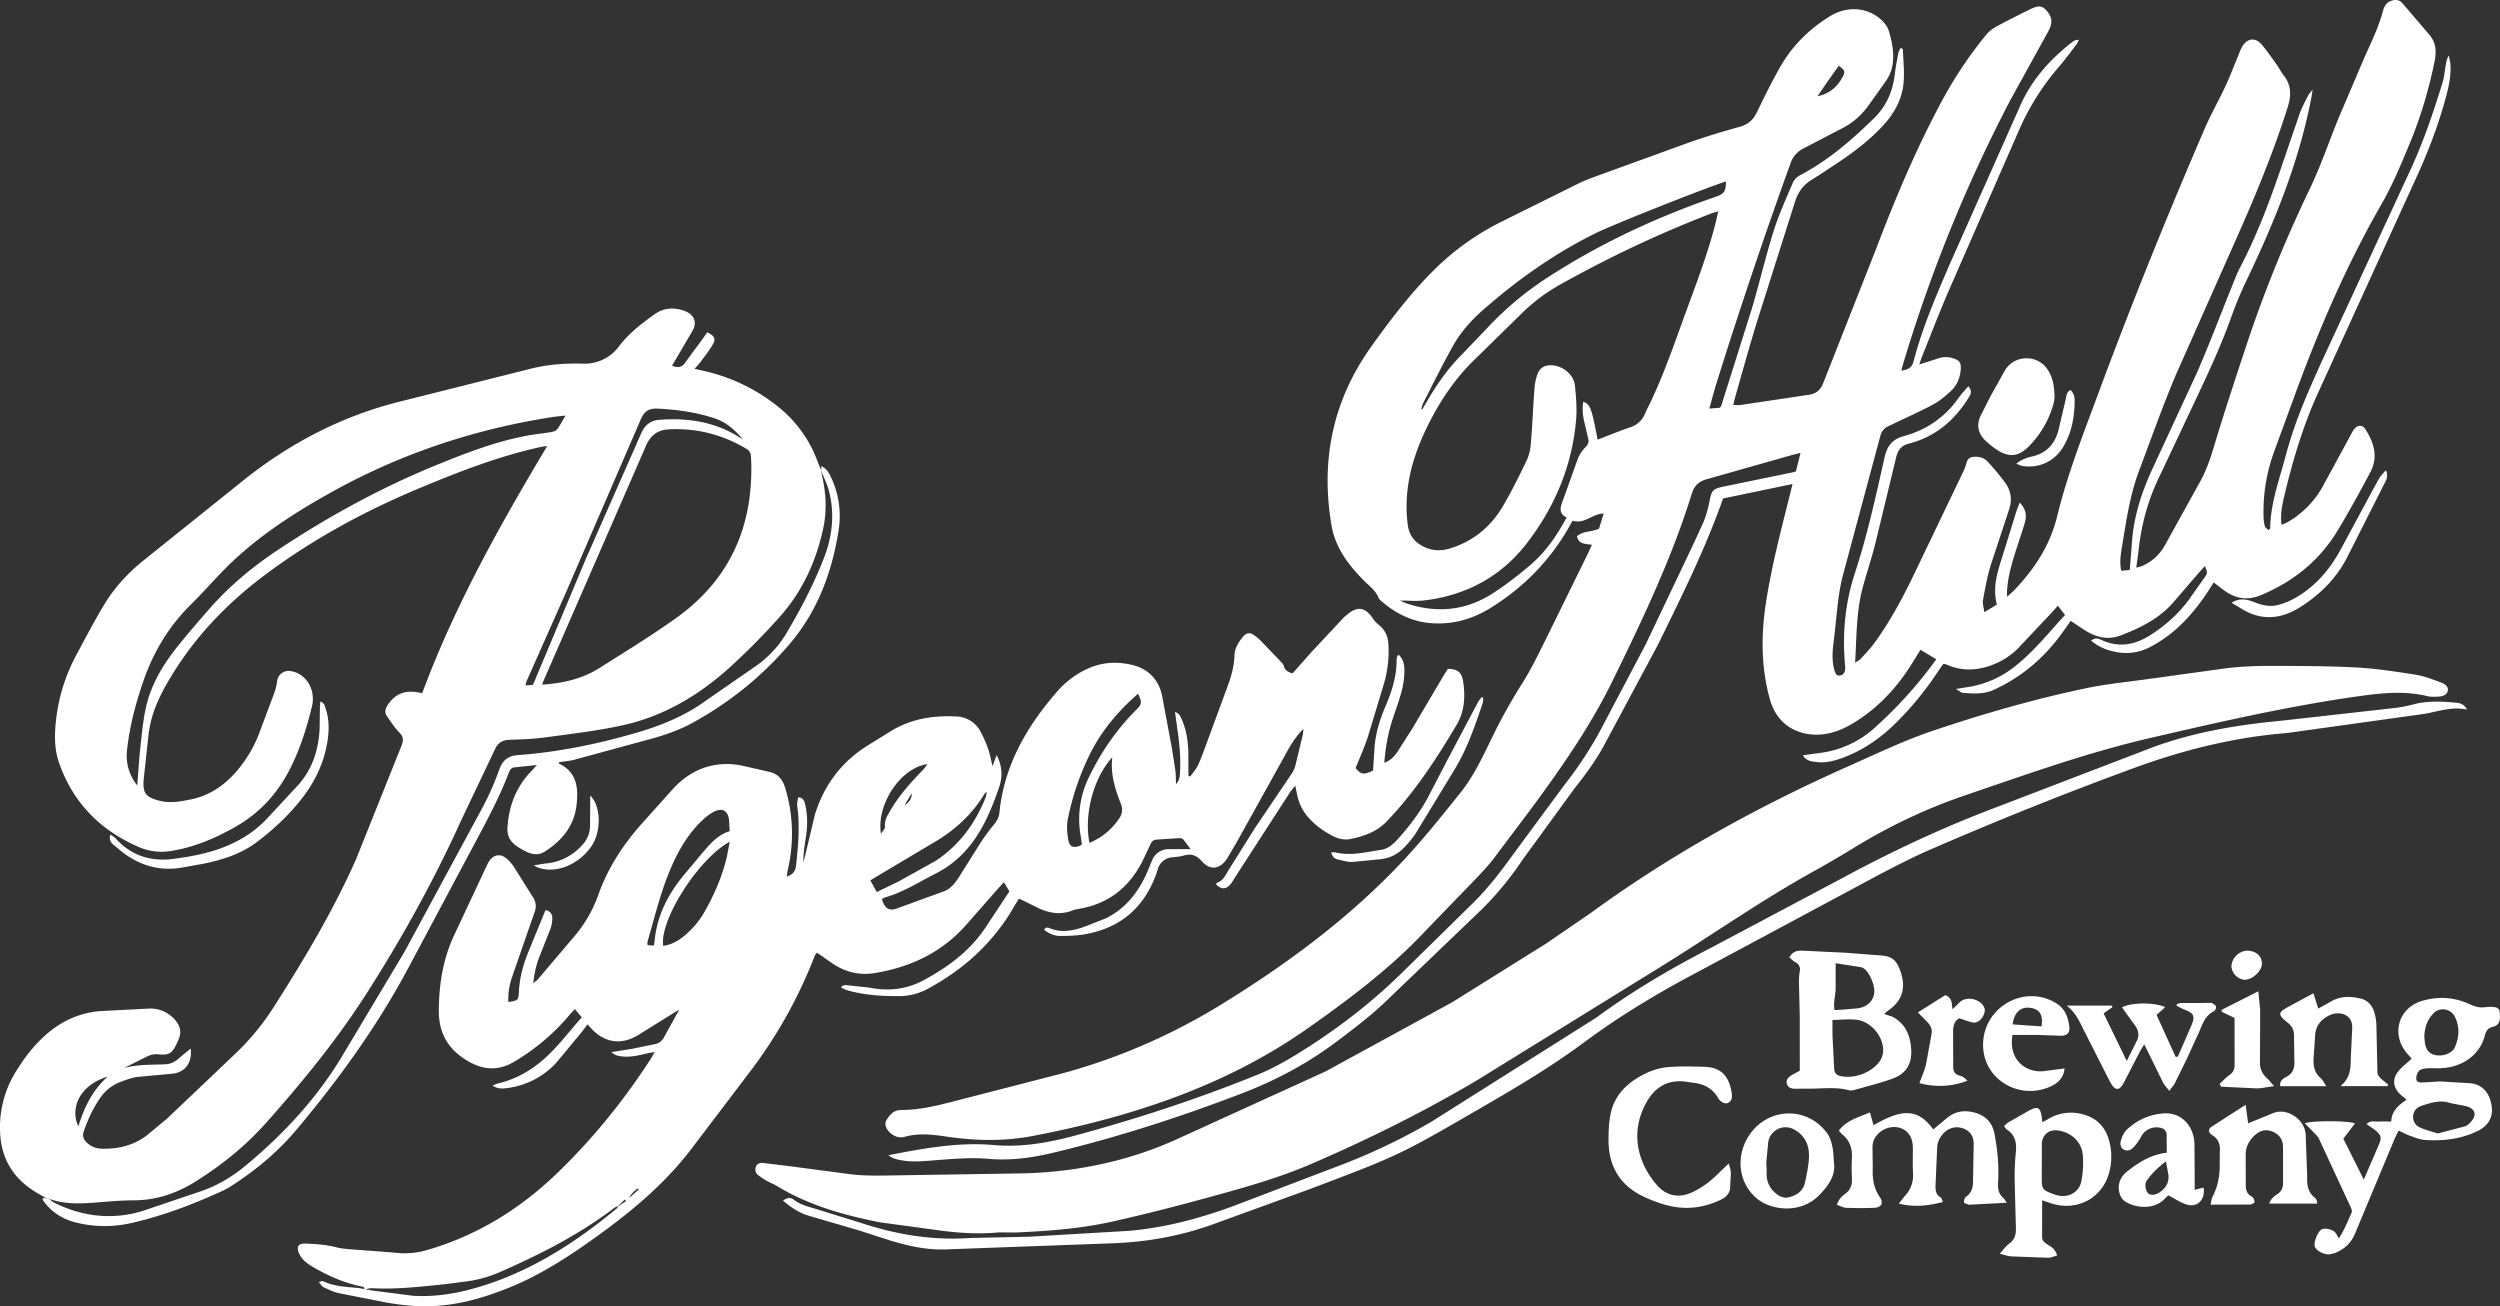 <svg xmlns="http://www.w3.org/2000/svg" viewBox="0 0 120 62.696" fill="#fff"><rect x="0" y="0" width="120" height="62.696" fill="#333333" stroke="none"/><path d="M100.376 30.751c.19-.156.341-.105.484-.037.829.388 1.605.25 2.35-.225.714-.455 1.341-1.007 1.846-1.689l.77-1.092c.144-.209.138-.212.009-.537l-.267.293-1.231 1.43c-.691.8-1.605 1.251-2.568 1.615-.535.202-1.063.105-1.552-.172-.272-.155-.526-.34-.825-.536l-.238.339c-.882 1.295-2.002 2.306-3.439 2.966-.496.228-.995.188-1.503.149-.087-.007-.169-.092-.33-.186l.751-.118c.703-.143 1.351-.42 1.928-.847.978-.724 1.722-1.678 2.561-2.585l-.344-.444-.301.335-1.617 1.715c-.392.391-.865.676-1.399.85-.659.214-1.312.224-1.959-.047l-.146-.057c-.011-.004-.026.002-.091.01l-.284.415a15.13 15.13 0 0 1-1.996 2.423c-.747.735-1.594 1.317-2.586 1.674-.386.139-.78.235-1.193.186-.238-.029-.495-.039-.668-.325l.91-.125a4.81 4.81 0 0 0 2.553-1.21 20.66 20.66 0 0 0 2.942-3.273l-.76-.456-.366.591c-.737 1.203-1.669 2.216-2.889 2.946-.56.335-1.152.556-1.821.535-1.072-.034-1.859-.653-2.147-1.679-.43-1.531-.434-3.076-.196-4.635.273-1.789.736-3.536 1.173-5.288l.104-.427-3.333.694c-.862 2.45-2.007 4.733-3.128 7.022l-2.633 4.916c-.39.692-.863 1.347-1.362 1.967l-2.498 3.431c-.616.918-1.31 1.765-2.111 2.529l-4.568 4.381c-.708.659-1.484 1.249-2.258 1.831-1.391 1.044-2.913 1.856-4.538 2.479-2.962 1.135-5.974 2.111-9.06 2.849-1.01.241-2.032.386-3.078.294s-2.095.039-3.14.107c-.462.03-.917.023-1.363-.11a.99.99 0 0 1-.324-.174c1.684-.325 3.351-.64 5.068-.486 1.349.121 2.667-.124 3.962-.476 2.959-.804 5.87-1.758 8.711-2.913.592-.24 1.162-.548 1.709-.879 1.947-1.179 3.744-2.552 5.36-4.161l3.31-3.25c.733-.734 1.355-1.562 1.96-2.405l2.358-3.192c.73-.933 1.37-1.914 1.91-2.968l1.997-3.787 2.278-4.788.507-1.106c.125-.328.221-.671.287-1.016.091-.468.151-.557.638-.659l3.348-.691c.038-.008.074-.022.154-.046l.222-.889-.438.112-4.042 1.147c-.397.107-.618.306-.741.702-.964 3.113-2.366 6.045-3.792 8.962-1.068 2.185-2.454 4.176-3.895 6.129l-1.843 2.45c-.289.371-.617.713-.943 1.053l-2.269 2.345c-1.691 1.814-3.657 3.29-5.676 4.712-3.13 2.206-6.615 3.589-10.296 4.531a48.3 48.3 0 0 1-2.953.652c-1.365.26-2.738.226-4.109.024-.676-.1-1.348-.181-2.026.017-.341.099-.769-.164-.878-.5-.026-.08-.036-.194.002-.262.156-.286.371-.532.723-.532.983.002 1.917-.256 2.856-.499l4.983-1.283c2.666-.738 5.181-1.835 7.539-3.286 3.216-1.98 6.232-4.218 8.812-6.993.935-1.006 1.793-2.087 2.654-3.159.618-.77 1.044-1.663 1.471-2.548a26.43 26.43 0 0 1 1.503-2.712c.413-.65.75-1.35 1.095-2.041l2.026-4.126c.074-.151.143-.304.225-.479-.299-.058-.631-.008-.72-.414.288-.26.692-.191 1.059-.364l.225-.728c-.544.006-.918.528-1.499.347l-.192.35c-.921 1.601-2.186 2.874-3.748 3.842-.862.534-1.817.805-2.849.725-.926-.072-1.708-.467-2.397-1.069-.049-.043-.103-.092-.125-.15-.134-.345-.427-.55-.675-.799-.75-.753-1.393-1.586-1.578-2.664-.46-2.686-.098-5.249 1.28-7.626.36-.621.79-1.205 1.218-1.783.774-1.042 1.588-2.052 2.521-2.961a12.49 12.49 0 0 1 3.168-2.233l3.696-1.833c.375-.182.774-.317 1.167-.461l4.171-1.513c.778-.272 1.569-.51 2.363-.73.4-.111.655-.328.833-.701.344-.72.702-1.435 1.092-2.131.581-1.038 1.4-1.854 2.415-2.479.778-.48 1.708-.447 2.385.106.208.17.371.373.449.631.136.454.226.916.194 1.393a1.92 1.92 0 0 1-.348.988L89.72 5.02c-.332.466-.738.848-1.251 1.114l-1.881.981a1.23 1.23 0 0 0-.648.736 259.09 259.09 0 0 0-3.557 10.569c-.117.374-.213.754-.336 1.191l.498-.037c.038-.044.063-.061.07-.084l1.453-4.605c.376-1.253.67-2.532 1.061-3.78.249-.797.6-1.563.927-2.334a.79.79 0 0 1 .34-.356c1.35-.71 2.487-1.689 3.567-2.75.602-.592.896-1.304.99-2.124.039-.337.106-.672.17-1.006.015-.08.069-.153.115-.25.052.049.1.072.101.097.019.51.074 1.022.038 1.528-.063.903-.511 1.638-1.135 2.272-.619.628-1.316 1.161-2.051 1.645-.405.266-.804.543-1.218.794s-.67.607-.814 1.065l-1.814 5.727c-.375 1.213-.709 2.438-1.059 3.659-.032.112-.055.227-.089.368.136 0 .251.014.361-.002l3.264-.488c.372-.052.567-.242.702-.584l2.533-6.431c.924-2.435 1.939-4.838 3.18-7.136.594-1.099 1.287-2.13 2.073-3.099a1.66 1.66 0 0 1 .474-.401c.528-.29 1.067-.559 1.607-.827.444-.22.613-.211.82.012.307.33.328.622.099 1.034L96.488 4.82c-2.108 4.039-3.816 8.243-5.127 12.607-.032.108-.059.217-.098.365.314-.05.505-.127.589-.449.418-1.601 1.072-3.12 1.723-4.634l3.416-7.68c.544-1.21 1.405-2.17 2.441-2.982a1.1 1.1 0 0 1 .198-.125c.03-.015.075-.003.156-.003-.049.089-.079.168-.128.231-.28.363-.55.734-.85 1.08a11.93 11.93 0 0 0-1.88 2.983l-3.387 7.736c-.451 1.045-.858 2.11-1.284 3.166-.042.104-.074.213-.131.378l.899-.286a1.13 1.13 0 0 1 .733-.007c.297.095.376.203.357.52-.024.409-.179.774-.474 1.051-.256.24-.535.47-.841.638-.562.308-1.151.566-1.728.844l-.426.202c-.207.092-.331.252-.389.466l-1.823 6.787c-.235.96-.277 1.968-.402 2.954-.059.468-.118.935-.006 1.406.065.275.124.374.276.358.19-.02.291-.181.266-.441-.148-1.532-.008-3.035.474-4.499.599-1.819 1-3.688 1.422-5.552.122-.537.378-.851.912-.998 1.083-.298 1.973-.892 2.626-1.823.139-.199.311-.376.477-.574.16.193.15.331.048.499-.683 1.12-1.61 1.925-2.901 2.256-.369.095-.532.32-.614.674l-1.006 4.16c-.173.685-.399 1.356-.586 2.037-.322 1.172-.301 2.379-.374 3.645.125-.084.206-.119.261-.178.22-.242.45-.478.643-.74.85-1.156 1.5-2.426 2.112-3.718l2.174-4.533a2.55 2.55 0 0 0 .162-.44c.048-.182.164-.257.338-.272.263-.022.505.043.681.239a12.92 12.92 0 0 1 .828.996c.287.393.349.833.187 1.306l-.886 2.685c-.161.537-.262 1.093-.362 1.646-.03.166.035.348.063.584l.604-.366c-.226-.839.04-1.598.281-2.361l.638-2.063c.046-.147.108-.29.175-.469.3.298.347.617.247.963-.098.339-.215.673-.323 1.01-.237.735-.483 1.469-.53 2.249-.004.072-.001.144-.001.3.166-.154.284-.252.388-.363.951-1.006 1.685-2.136 2.017-3.499.487-2.003 1.242-3.917 1.955-5.844 1.59-4.298 3.307-8.547 5.122-12.755.3-.696.678-1.359 1-2.047.205-.438.375-.892.561-1.338.081-.193.146-.396.252-.574.238-.403.632-.443.934-.085.253.3.476.625.705.944.122.17.213.363.343.527.385.484.367.99.188 1.555-.723 2.276-1.644 4.471-2.619 6.647l-2.741 6.175c-.641 1.519-1.192 3.076-1.772 4.62-.426 1.135-.601 2.329-.796 3.518-.067.412-.154.822-.054 1.268l.408-.039.095-1.189c.07-1.262.436-2.446.956-3.585l2.163-4.669c.588-1.342 1.103-2.716 1.653-4.075.137-.34.263-.687.433-1.01.89-1.701 1.536-3.498 2.147-5.311l.714-2.08c.107-.294.26-.571.4-.852.039-.078.105-.142.215-.289l-.051.342c-.586 3.102-1.769 5.992-3.122 8.824a17.72 17.72 0 0 0-.712 1.702c-.659 1.856-1.546 3.61-2.373 5.391l-1.074 2.273c-.545 1.105-.871 2.27-1.01 3.491-.034.296-.078.591-.122.923.116-.03.191-.039.259-.068a2.26 2.26 0 0 0 1.099-.974l1.75-3.162c.338-.625.529-1.305.736-1.983.474-1.552.982-3.093 1.494-4.633.84-2.525 1.849-4.98 3.001-7.381.531-1.107.922-2.281 1.39-3.418l1.232-2.888c.329-.729.676-1.448.884-2.223.062-.23.175-.41.413-.482.201-.06.379-.045.53.136l1.301 1.525c.309.374.321.816.227 1.27-.273 1.324-.65 2.62-1.167 3.867-.415 1.003-.831 2.017-1.37 2.955-1.725 2.998-3.072 6.16-4.249 9.402l-.919 2.508a8.37 8.37 0 0 0-.499 3.162c.005.142.025.289.068.423.021.066.113.109.175.164.044-.052.075-.071.075-.09.012-1.212.441-2.336.744-3.485.46-1.741 1.204-3.377 1.954-5.007L115.68 8.2c.642-1.381 1.127-2.819 1.573-4.272.068-.223.086-.462.124-.695.031-.19.059-.381.163-.574.027.136.066.27.077.407.042.517-.059 1.017-.19 1.513-.391 1.472-.939 2.879-1.588 4.26l-4.632 10.149c-.7 1.568-1.184 3.218-1.578 4.89-.099.419-.173.844-.117 1.314.111-.049.207-.081.293-.13a4.49 4.49 0 0 0 1.763-1.853l1.294-2.382c.044-.08.085-.165.142-.235.16-.196.391-.21.527 0 .419.647.636 1.341.245 2.074-.512.959-1.03 1.916-1.597 2.843-.868 1.419-2.108 2.41-3.644 3.054-.637.267-1.193.185-1.734-.194-.18-.126-.35-.266-.542-.412l-.26.408c-.722 1.099-1.58 2.054-2.765 2.678a2.44 2.44 0 0 1-1.52.276c-.484-.069-.934-.226-1.343-.569zm-23.691-9.647c.533-.205 1.028-.412 1.534-.583a1.15 1.15 0 0 0 .753-.689c.053-.133.124-.26.187-.389.629-1.299 1.11-2.656 1.599-4.011.586-1.625 1.227-3.231 1.636-4.915.026-.109.045-.219.076-.374-.149.047-.247.072-.341.108a55.92 55.92 0 0 0-7.175 3.372 8.55 8.55 0 0 0-1.889 1.399l-2.162 2.119c-.988.929-1.738 2.024-2.34 3.228-.758 1.515-1.21 3.09-.992 4.811.055.43.239.737.59.961.446.285.916.342 1.428.187 1.122-.342 1.966-1.038 2.551-2.033.417-.71.784-1.451 1.14-2.194.121-.253.18-.55.203-.832.072-.861.105-1.726.17-2.588a2.74 2.74 0 0 1 .146-.724c.088-.245.277-.404.562-.423.581-.037 1.179.405 1.237.98.055.545.101 1.102.054 1.645-.192 2.213-1.029 4.193-2.378 5.935-1.235 1.595-2.911 2.486-4.917 2.727-.35.042-.709.006-1.156.006.155.069.222.106.294.131 1.439.485 2.824.364 4.11-.447.629-.397 1.22-.862 1.792-1.339.763-.637 1.325-1.442 1.802-2.337-.356-.165-.324-.425-.213-.725l.756-2.106a1.65 1.65 0 0 1 .365-.544c.117-.119.168-.224.133-.377l-.187-.802c-.083-.328-.113-.655-.056-.996.331.112.403.306.688 1.819zm-8.466-1.473l.049.021.257-.436c.442-.761.943-1.478 1.56-2.111l1.304-1.362a15.3 15.3 0 0 1 2.818-2.373c2.535-1.654 5.255-2.926 8.113-3.912.449-.155.515-.247.528-.747-.812.244-5.339 2.029-6.272 2.49-1.961.969-3.732 2.223-5.372 3.661-.574.503-1.087 1.072-1.46 1.738-.498.89-.948 1.806-1.414 2.713-.051.098-.075.211-.111.317zM88.262 3.157l-.536.754-.487.708c.596-.121.976-.473 1.228-.968.113-.222.083-.282-.205-.493zM17.49 61.881c.001-.135-.105-.122-.192-.141-.828-.179-1.591-.519-2.316-.949-.251-.149-.479-.323-.61-.594-.178-.368-.044-.515.29-.504.499.017.991.051 1.479.177.276.071.568.086.854.109l1.917.145a3.86 3.86 0 0 0 1.667-.145c2.334-.693 4.349-1.931 6.099-3.605 1.74-1.665 3.248-3.525 4.557-5.546.056-.086.103-.179.19-.331l-.328.057c-.459.11-.919.227-1.396.129a.67.67 0 0 1-.354-.183l.961-.15 1.115-.229a.62.62 0 0 0 .452-.335l.728-1.323-.247.148-1.735 1.079c-.82.491-1.625.361-2.262-.348l-.159-.172-.258.346-1.253 1.51a3.84 3.84 0 0 1-2.176 1.175c-.282.048-.572.105-.871-.089.098-.041.172-.084.251-.103.768-.178 1.444-.538 2.051-1.034.757-.619 1.324-1.41 1.982-2.143l-.333-.396-.247.269a10.3 10.3 0 0 1-2.656 2.252c-.759.457-1.497.416-2.259-.041-.929-.558-1.376-1.327-1.368-2.425.009-1.211.191-2.378.68-3.481l1.633-3.485c.033-.071.071-.141.116-.205.208-.301.529-.356.812-.12a1.89 1.89 0 0 1 .363.41l.921 1.463c.13.211.167.439.084.678l-.439 1.26-.656 1.892a3.33 3.33 0 0 0-.179 1.192c.461-.061.491-.087.509-.49.029-.649.194-1.267.435-1.865l.841-2.054c.225.038.329.192.328.402a1.5 1.5 0 0 1-.091.496l-.49 1.242a4.59 4.59 0 0 0-.33 1.372c.1-.089.174-.14.23-.206l1.756-2.067a6.36 6.36 0 0 0 1.131-1.966c.472-1.332 1.232-2.48 2.175-3.52l1.471-1.638c.722-.753 1.605-1.165 2.667-1.124a4.03 4.03 0 0 1 .661.089l1.187.272c.459.086.691.37.816.798a7.54 7.54 0 0 1 .127 3.882c-.025.108-.035.22-.056.356.295-.094.416-.259.445-.526.104-.952.193-1.902.057-2.859-.019-.133.025-.275.041-.421.229.023.29.144.331.311.134.544.128 1.089.039 1.638-.062.384-.12.77-.119 1.171l.085-.305.472-1.983c.442-1.429 1.296-2.559 2.582-3.347l1.002-.621c.969-.611 2.038-.797 3.162-.743a1.37 1.37 0 0 1 1.232.78 6.02 6.02 0 0 1 .341.792c.088.258.136.53.206.814l.196-.534c.281.541.287 1.058.125 1.532-.578 1.7-1.328 3.286-3.052 4.159-.793.402-1.544.891-2.41 1.139-.06.017-.113.057-.166.084.102.407.322.585.672.468l2.321-.847c.314-.123.521-.395.699-.672l1.026-1.629a10.46 10.46 0 0 1 .672-.915c.14-.17.227-.344.249-.561.228-2.274 1.317-4.14 2.783-5.821a4.33 4.33 0 0 1 1.332-1.025c.71-.356 1.453-.421 2.219-.245.793.182 1.295.686 1.47 1.469l.476 2.547.163 1.048c.026.212.022.427.033.666.178-.211.206-.317.202-1.128-.002-.378-.043-.758-.085-1.134l-.166-1.199c.216.064.268.229.331.371.22.499.291 1.032.31 1.57l.003 1.121.085.035c.124-.174.275-.335.365-.525.151-.318.269-.653.392-.984l.989-2.69c.197-.517.361-1.037.378-1.596.011-.374.2-.671.437-.942.131-.15.294-.183.458-.079.142.09.273.201.391.321l.924.964c.062.066.139.138.158.22.052.215.204.297.422.359l.926-1.045 1.529-1.634c.027-.028.06-.051.089-.077.47-.431.898-.52 1.323.14.076.118.187.22.297.31.284.231.411.533.434.89.044.674-.038 1.333-.233 1.979l-.749 2.48c-.167.508-.389.997-.59 1.501.255.316.394.338.838.116l.077-1.2c.064-.644.254-1.257.507-1.849.311-.728.555-1.47.545-2.275-.001-.051.016-.103.031-.152.007-.023.031-.041.065-.083.218.2.278.469.278.729 0 .323-.037.654-.117.967-.12.468-.289.924-.442 1.384-.224.674-.345 1.366-.406 2.109.314-.104.494-.325.651-.553l.717-1.127 1.479-2.504.206-.323c.458.005.664.163.731.598.113.729.071 1.445-.315 2.095-.978 1.647-2.023 3.248-3.359 4.637-.477.495-1.092.707-1.74.839-.289.059-.579-.011-.839-.145-.482-.247-.913-.566-1.257-.989-.263-.323-.405-.7-.481-1.105l-.066-.324-.212.257-2.667 4.125c-.078.121-.145.252-.238.36-.214.249-.448.243-.682-.004.009-.024.012-.065.027-.069.303-.097.416-.352.564-.604l1.272-2.029 1.782-2.638a1.28 1.28 0 0 0 .166-.389l.349-1.448c.017-.071.017-.147.032-.288-.343.346-.566.695-.767 1.058l-2.423 4.362-.478.812c-.344.51-.805.581-1.207.126-.267-.303-.523-.378-.885-.272-.162.047-.335.06-.504.078a.79.79 0 0 0-.736.608l-.048.149c-.577 1.637-1.713 2.631-3.426 2.938-.396.071-.805.081-1.209.083-.276.001-.531-.117-.759-.288.058-.151.175-.121.261-.085.576.235 1.134.121 1.686-.076l1.021-.402c.948-.472 1.556-1.259 1.974-2.21l.241-.58a.84.84 0 0 1 .807-.525l1.037-.001-.35-.464c-.043-.047-.14-.068-.21-.065l-1.059.07c-.15.008-.238.073-.299.208l-.405.851c-.632 1.231-1.607 2.011-2.986 2.256-.116.021-.236.038-.344.081-.563.228-1.106.145-1.637-.1l-.946-.466-.191.303c-.985 1.753-2.4 3.058-4.157 4.012a2.9 2.9 0 0 1-1.391.37c-.826.002-1.651-.045-2.454-.266-.114-.031-.222-.088-.332-.133l.015-.086c.068-.016.137-.051.203-.045l1.132.122c.911.183 1.784.08 2.595-.356 1.213-.652 2.297-1.463 3.05-2.652l1.068-1.613-.263-.438-.275.296-1.557 1.772c-1.166 1.311-2.661 2.011-4.365 2.291-.752.124-1.459-.052-2.088-.499l-.69-.483c-.041.054-.081.089-.098.132a22.7 22.7 0 0 1-2.944 5.356l-2.994 3.946c-1.287 1.685-2.898 3.02-4.61 4.246-1.292.925-2.62 1.788-4.098 2.39-1.382.563-2.807.949-4.314.903-.522-.016-1.045-.081-1.56-.167l-2.349-.463c-.251-.055-.49-.176-.725-.287-.077-.036-.125-.136-.219-.245.116-.024.174-.057.207-.04.546.267 1.141.271 1.726.333.089.009.177.035.268.051l.427.074 1.905.244c1.368.081 2.678-.227 3.956-.69 2.17-.788 4.057-2.047 5.821-3.508.027-.023.039-.063.058-.096l.379-.249-.061-.077-.326.317c-.058.026-.123.043-.172.081-1.698 1.295-3.586 2.248-5.533 3.1a5.95 5.95 0 0 1-1.7.449l-.895.116c-1.159.118-2.317.254-3.486.194-.125-.006-.253.034-.379.053zm17.536-21.477c-1.508.816-3.378 3.772-3.193 4.998.39-.053.716-.236 1.012-.481.407-.337.74-.739.999-1.199.457-.812.82-1.663 1.04-2.571l.143-.748zm-.001-.506l-.033-.569c-.062-.417-.317-.561-.704-.376a2.23 2.23 0 0 0-.538.386c-.716.662-1.19 1.487-1.567 2.373-.478 1.123-.759 2.309-1.099 3.476-.014.047-.002.101-.002.177l.304.024.033-.22c.112-1.174.611-2.181 1.34-3.086l.906-1.085c.385-.444.748-.916 1.36-1.1zm7.058 2.921l1.062-.515 1.779-.991c1.122-.745 1.891-1.788 2.385-3.036.029-.072.033-.154.056-.269-.059.048-.086.06-.098.08-.563.94-1.337 1.673-2.262 2.244l-2.863 1.704-.368.221.309.561zm12.545-9.521c-1.017.886-1.833 1.875-2.394 3.068a12.77 12.77 0 0 0-.982 2.971c-.059.299-.029.626.017.932.06.397.257.47.641.292.005-.025.017-.051.014-.075l-.042-.31a4.58 4.58 0 0 1 .383-2.864c.581-1.201 1.319-2.285 2.264-3.229.288-.288.294-.37.099-.784zm-2.335 7.159a3.15 3.15 0 0 0 1.45-1.205.7.7 0 0 0 .056-.675c-.277-.704-.505-1.418-.408-2.229-.902.988-1.369 2.74-1.097 4.109zm-10.009-.438c.07-.114.21-.238.196-.342-.037-.292.104-.506.231-.73.43-.756 1.011-1.392 1.611-2.013.064-.066.115-.145.2-.255-1.27.159-2.459 1.904-2.239 3.34zm1.129-1.369c.218-.131.358-.308.351-.568l-.351.568zM30.661 57.095l-.059-.05c-.149.131-.314.248-.392.45l.45-.4zm-28.452.415l-.437-.255C.661 56.599.054 55.64.004 54.338a5.06 5.06 0 0 1 .769-2.918c.408-.661.876-1.274 1.467-1.784.758-.653 1.63-1.041 2.633-1.107l2.238-.115a1.55 1.55 0 0 1 1.319.574c.22.266.288.552.152.877l-.109.252c-.219.448-.366.54-.867.491a.94.94 0 0 0-.528.095l-1.125.561c.652-.178 1.316-.15 1.976-.177.272-.011.499-.134.699-.32.16-.149.337-.28.525-.434.083.682-.273 1.147-.894 1.207l-1.642.149c-.282.038-.559.139-.827.241a2.05 2.05 0 0 0-.954.732c-.359.506-.615 1.063-.817 1.649-.076.222-.013.375.14.526.208.206.459.295.745.302.783.019 1.51-.163 2.142-.64l.968-.802 3.362-3.196a11.89 11.89 0 0 0 1.761-2.159c1.458-2.288 2.851-4.615 3.954-7.099l2.203-5.504c.085-.249.051-.398-.131-.585-.225-.231-.404-.509-.589-.777-.126-.184-.082-.366.042-.547.389-.567.872-.742 1.65-.556 1.541-4.158 3.699-8.015 6-11.865-.149.022-.237.03-.321.048-1.979.435-3.861 1.164-5.722 1.938-2.669 1.11-5.206 2.477-7.522 4.214-1.742 1.306-3.247 2.853-4.4 4.718-.477.771-.907 1.565-1.093 2.465a5.26 5.26 0 0 0-.078.464L6.898 37.4c-.058.66.088.857.732 1.029.522.14 1.042.044 1.556-.063.869-.182 1.56-.653 2.139-1.311a6.08 6.08 0 0 0 1.123-1.878l.717-1.912a2.71 2.71 0 0 0 .132-.53.56.56 0 0 1 .72-.509c.531.107.939.582.993 1.177.014.154.007.317-.028.467-.246 1.034-.565 2.043-1.042 2.998-.602 1.205-1.47 2.155-2.647 2.824-.976.554-1.994.987-3.11 1.158a2.75 2.75 0 0 1-1.54-.201c-1.832-.801-3.13-2.111-3.802-4.015-.252-.714-.227-1.442-.139-2.175a8.56 8.56 0 0 1 .978-3.049c.439-.819.869-1.644 1.352-2.437.494-.81 1.14-1.499 1.885-2.094l4.693-3.764c2.276-1.834 4.806-3.158 7.657-3.857l6.247-1.57c.792-.195 1.606-.253 2.42-.234a2.05 2.05 0 0 0 1.798-.857c.465-.609 1.075-1.074 1.693-1.516.421-.301.902-.336 1.39-.174.411.136.706.481.421.979l-.854 1.458-.125.208c.266.114.464.096.631-.141.271-.385.558-.76.837-1.14.077-.105.147-.214.218-.319.357.168.432.31.261.602s-.387.558-.589.832c-.076.103-.167.194-.273.316l.416.096a8.74 8.74 0 0 1 3.552 1.692 6 6 0 0 1 1.937 2.67c.055.147.119.29.179.435a2.17 2.17 0 0 0 .045.298c.178.802.222 1.609.054 2.417-.337 1.621-1.012 3.09-2.12 4.324a32.41 32.41 0 0 1-2.406 2.427c-1.47 1.325-3.152 2.32-5.099 2.75-1.238.274-2.506.417-3.764.589-.557.076-1.123.09-1.685.111-.336.013-.547.138-.695.459l-1.652 3.477c-1.291 2.845-2.801 5.566-4.481 8.198-1.429 2.239-3.1 4.288-4.863 6.266-.983 1.103-2.126 2.021-3.377 2.804-.906.567-1.882.899-2.967.901-.602.001-1.204.058-1.805.105-.762.059-1.519.09-2.254-.178l-.146-.032zm23.807-24.647c1.021-.066 1.934-.281 2.747-.792 1.23-.774 2.469-1.538 3.654-2.378 2.674-1.895 3.796-4.541 3.631-7.776-.009-.178-.076-.289-.225-.377-1.145-.681-2.379-.998-3.712-.932-.561.028-.892.298-1.118.821L26.145 32.55c-.036.082-.068.165-.128.312zM6.588 37.701l.107-1.417c.08-.728.138-1.462.278-2.179.225-1.156.812-2.15 1.538-3.06.498-.625 1.022-1.229 1.549-1.83.956-1.09 2.06-2.008 3.268-2.811 2.428-1.615 4.974-3.005 7.677-4.105 1.408-.573 2.825-1.118 4.327-1.394.36-.066.727-.099 1.088-.16.11-.018.251-.05.311-.127.148-.189.257-.409.413-.67-.245.027-.413.039-.579.064-3.765.576-7.324 1.759-10.654 3.612-1.942 1.08-3.791 2.289-5.337 3.91-.47.493-.924 1.002-1.409 1.48-1.066 1.052-1.811 2.299-2.294 3.708-.361 1.055-.645 2.13-.769 3.241a2.27 2.27 0 0 0 .486 1.737zm29.059-16.624c-.371-.441-.789-.813-1.342-.995-.891-.293-1.806-.426-2.741-.468-.412-.018-.64.125-.806.513l-3.537 8.185-1.943 4.38c-.024.054-.032.115-.056.208l.358-.026.075-.171 2.477-5.903 2.646-6.001c.167-.379.436-.615.86-.647 1.365-.103 2.667.086 3.847.834.052.033.108.061.161.092zm-30.481 30.6c-1.384.426-1.805 1.548-1.405 2.389.277-.903.662-1.715 1.405-2.389zm42.777 7.477c-1.038.103-2.068.019-3.096-.128l-2.607-.354c-1.726-.342-3.415-.81-4.938-1.739-.167-.102-.354-.171-.524-.268a3.43 3.43 0 0 1-.388-.261c-.129-.098-.159-.238-.111-.388.054-.169.201-.205.349-.191l1.132.133 3.156.417c.519.058 1.047.057 1.571.051l6.723-.106c2.524-.08 4.963-.589 7.274-1.636l7.147-3.258 6.066-3.313 4.529-2.83 2.107-1.444c3.879-2.832 8.058-5.135 12.44-7.082 1.327-.59 2.645-1.223 4.017-1.685 2.431-.818 4.899-1.53 7.414-2.051.96-.199 1.942-.29 2.915-.428l3.737-.516a16.47 16.47 0 0 1 1.961-.113c1.415.001 2.832 0 4.244.072.966.05 1.928.2 2.885.349.409.064.806.222 1.199.366.284.104.385.254.348.411-.039.167-.194.267-.469.277-.169.006-.347.017-.509-.023-1.068-.26-2.133-.16-3.202-.011-3.402.473-6.743 1.241-10.087 2.015-3.047.705-5.973 1.758-8.921 2.764-1.884.643-3.658 1.491-5.349 2.53a48.28 48.28 0 0 1-1.866 1.09c-2.536 1.404-4.907 3.071-7.368 4.596l-8.826 5.453c-2.557 1.517-5.225 2.837-7.956 4.016-1.698.733-3.487 1.209-5.266 1.697a100.53 100.53 0 0 1-4.189 1.05c-1.499.342-3.029.464-4.561.536-.327.015-.655.002-.982.002z"/><path d="M37.582 57.634c.194-.143.353-.178.524-.046.298.23.652.321 1.005.425l2.286.709c1.686.552 3.402.826 5.184.701l2.791-.059 4.826-.284c1.73-.152 3.404-.597 5.031-1.2l5.357-2.044a29.41 29.41 0 0 0 4.133-2l7.905-4.992c1.698-1.247 3.491-2.308 5.356-3.273l6.455-3.426c2.263-1.218 4.579-2.317 6.978-3.239l7.956-3.051c1.939-.706 3.967-1.053 6.024-1.248l5.506-.618c.311-.036.624-.093.926-.174.699-.188 1.402-.148 2.109-.08.213.021.366.114.492.328-.723-.163-1.378.083-2.04.201l-6.613.922c-2.523.2-4.953.805-7.329 1.675-3.284 1.202-6.527 2.504-9.734 3.894-.984.426-1.938.925-2.885 1.429l-8.587 4.606c-1.806.964-3.552 2.02-5.197 3.241-1.528 1.135-3.159 2.108-4.803 3.061-4.046 2.347-4.044 2.352-8.423 4.006l-4.687 1.704c-1.517.536-3.087.814-4.695.875l-8.055.296c-.939.031-1.848-.18-2.74-.458l-1.382-.446-2.372-.694c-.493-.134-.894-.401-1.301-.742zM2.209 57.51l.146.032c.08.062.153.138.242.183 1.345.673 2.754.837 4.198.418l2.899-.981c.775-.271 1.467-.691 2.097-1.213 1.788-1.482 3.355-3.163 4.569-5.151l3.044-5.09 3.792-7.012a13.55 13.55 0 0 0 .77-1.76c.16-.444.423-.657.885-.69 1.927-.14 3.808-.527 5.663-1.064 1.205-.348 2.346-.808 3.368-1.552l2.326-1.61a5.13 5.13 0 0 0 1.553-1.644c.681-1.15 1.298-2.334 1.785-3.581.405-1.037.526-2.108.252-3.197-.088-.348-.255-.676-.386-1.013.012-.048.012-.105.012-.209.279.134.377.344.473.551a4.34 4.34 0 0 1 .355 2.534c-.31 1.985-.996 3.84-2.299 5.39-1.332 1.585-2.935 2.879-4.759 3.871-.547.297-1.149.512-1.749.689l-3.861 1.052c-.249.066-.51.085-.766.126.008.036.006.057.013.06.877.42.937 1.195.841 2.009-.117.998-.709 1.703-1.527 2.221-.428.27-.837.044-1.214-.18-.356-.211-.598-.491-.573-.95.059-1.077.429-2.014 1.194-2.785l.218-.243-1.123.118c-.055.007-.116.059-.151.107-.045.062-.071.14-.099.213-.447 1.15-1.027 2.235-1.608 3.32l-3.215 6.03c-1.484 2.772-3.317 5.304-5.335 7.707-.874 1.041-1.904 1.909-3.042 2.649a4.15 4.15 0 0 1-.546.311c-1.408.64-2.849 1.193-4.362 1.533-.879.198-1.769.19-2.649-.03-.603-.151-1.109-.46-1.496-.953-.032-.041-.063-.084-.088-.13-.01-.018-.002-.046-.002-.087h.15zm108.418-3.592c.349-.135 2.112-.127 2.411.006l-.557.735.982 1.962.444-1.032.296-.685c.117-.299.09-.414-.153-.621-.135-.115-.288-.207-.452-.323.173-.197.382-.11.564-.123.194-.014.389-.003.616-.003.023-.51.351-.786.739-1.047l-.283-.239c-.376-.342-.423-.756-.097-1.148.173-.209.398-.375.624-.583l-.207-.238c-.799-.909-.447-2.197.712-2.538.78-.23 1.557-.177 2.3.168.233.108.464.174.72.138a1.83 1.83 0 0 1 .196-.017c.352-.007.476.046.502.246.051.385-.011.638-.316.708-.257.059-.343.21-.406.452-.232.894-1.063 1.493-2.099 1.538-.236.01-.473-.011-.707.009-.123.01-.278.045-.351.127-.083.094-.133.258-.122.385.013.161.184.167.314.163l.824-.048 1.488.087c.573.079.906.487.993 1.11.07.506-.157.926-.663 1.175-.81.398-1.678.498-2.565.433-.242-.018-.479-.124-.713-.206-.171-.061-.333-.15-.529-.24l-.19.393-1.892 4.529c-.175.428-.462.723-.87.911a1.26 1.26 0 0 1-.337.1c-.273.041-.648-.152-.731-.363-.07-.178.125-.694.307-.814.159-.104.545-.025.682.147.055.069.093.153.165.273.265-.413.431-.833.613-1.242.03-.067-.009-.179-.045-.257l-1.52-3.279c-.053-.113-.156-.205-.244-.3l-.439-.453zm6.383.489l1.306-.341c.105-.031.202-.122.279-.206.307-.336.226-.638-.208-.757-.276-.076-.567-.097-.842-.177-.459-.133-.877.015-1.299.148-.228.072-.389.235-.414.476-.028.258.105.471.332.573.268.121.56.19.846.284zm-.642-4.616l.033.302c.065.343.244.52.557.562.357.049.754-.113.874-.385.203-.459.243-.93.03-1.401a.64.64 0 0 0-1.112-.167c-.26.298-.373.65-.383 1.088zm-25.927-1.124l.204.075c.062.021.129.031.186.06.673.352.888.965.91 1.664.02.637-.29 1.097-.915 1.316-.59.208-1.2.361-1.804.532-.086.024-.187.04-.27.018-.646-.173-1.302-.069-1.953-.075a23.66 23.66 0 0 0-.628.004c-.187.003-.35-.057-.402-.244-.055-.195.083-.317.234-.41.121-.074.249-.136.387-.211l-.002-2.667-.039-1.608a3.35 3.35 0 0 1 .041-.507.37.37 0 0 0-.205-.422c-.107-.06-.196-.154-.295-.235.144-.276.363-.336.607-.326l2.078.1 1.722.132c.539.042.74.244.92.748.287.806.1 1.432-.605 1.91-.052.036-.098.082-.171.144zm-2.484.292l.002.747.079 1.569c.009.165.058.304.245.358.668.193 1.605-.147 1.977-.745a.94.94 0 0 0 .132-.48c-.003-.678-.597-1.379-1.265-1.458-.371-.044-.752.003-1.17.009zm.153-2.725l.001 1.163c.005.358-.126.714-.051 1.086l.46-.025.625-.057c.449-.053.763-.331.817-.717.056-.395-.259-1.094-.557-1.232a.43.43 0 0 0-.112-.033l-1.184-.185zm8.213 11.498l-1.752.092c-.026.001-.055.007-.078-.002-.08-.032-.217-.064-.222-.107-.009-.086.029-.219.094-.265.241-.168.331-.403.339-.675l.033-1.846c.007-.369-.151-.629-.5-.762-.34-.129-.709-.035-.965.249-.171.19-.278.408-.288.671l-.078 1.805c-.011.233.013.441.24.58.054.033.069.128.115.223-.701.184-1.374.264-2.115.077l.268-.345c.309-.321.44-.694.411-1.143-.026-.404 0-.812-.008-1.217-.01-.532-.283-.876-.747-.959a1.08 1.08 0 0 0-1.14.646 1.14 1.14 0 0 0-.049.383l.011.9c-.021.508.035.986.337 1.422.201.29.082.503-.279.517-.445.017-.891.016-1.336-.002-.144-.006-.285-.09-.443-.144.082-.256.229-.405.395-.524.264-.19.345-.435.326-.749a9.85 9.85 0 0 1 0-.981c.018-.445-.094-.828-.455-1.117-.059-.048-.104-.113-.171-.187.371-.506.942-.638 1.492-.876l.171.614c1.423-.825 2.149-.779 2.867.201l.653-.542c.382-.32.814-.394 1.29-.276.551.136.891.475.997 1.036.145.762.218 1.532.172 2.305-.018.307.011.566.257.773.047.039.074.102.159.224zm1.699-.113l-.001 1.756c-.001.187.124.277.261.361.19.117.38.235.459.528-.146.038-.289.11-.432.108l-1.767-.065c-.163-.009-.322-.072-.554-.127.177-.194.285-.364.438-.471.286-.198.35-.456.336-.782l-.062-2.433a13.6 13.6 0 0 1 .066-1.255c.036-.424-.063-.777-.438-1.022-.049-.032-.079-.095-.133-.163.079-.07.138-.14.212-.184l.989-.564c.416-.218.533-.155.605.296l.033.263.245-.132a2.13 2.13 0 0 1 1.814-.211c.612.19.985.63 1.149 1.24.142.529.133 1.065-.023 1.591-.35 1.183-1.545 1.794-2.745 1.412l-.454-.149zm-.016-1.805l-.002.666c.003.615.016.633.59.847a1.6 1.6 0 0 0 .15.045c.539.143 1.065-.142 1.165-.69.074-.406.101-.833.065-1.243-.055-.621-.529-1.065-1.148-1.171-.479-.082-.821.205-.819.684v.862zm-15.025.033c.051.207.098.314.099.422.003.222-.029.444-.029.666.001.35-.191.532-.492.672-.817.379-1.659.476-2.526.25a6.5 6.5 0 0 1-1.139-.418c-1.131-.536-1.682-1.456-1.685-2.697-.001-.404.013-.816.087-1.211.196-1.056.932-1.667 1.853-2.078a3.06 3.06 0 0 1 1.022-.24c.547-.038 1.099-.021 1.649-.005.814.024 1.179.471 1.301 1.251.028.179.027.38-.174.479-.143.071-.368-.037-.483-.24-.239-.423-.611-.632-1.073-.71l-.505-.072c-.862-.1-1.465.283-1.868 1.018-.842 1.534-.32 3.008.528 3.966.476.537 1.088.621 1.74.302.501-.245.923-.592 1.31-.988l.384-.366z"/><path d="M107.791 53.029l.12.889.45-.182.727-.297c.675-.301 1.563.293 1.586 1.046l.058 1.61.012.314c-.014.416.01.817.386 1.097.038.029.058.087.077.135.013.033.01.072.018.132h-2.308c.079-.21.214-.342.378-.442.214-.13.293-.317.291-.56l-.001-1.69c.002-.351-.145-.602-.469-.748s-.609-.085-.871.145c-.303.266-.463.59-.452 1.001l.003 1.335c-.005.264.027.49.299.627.07.036.12.166.124.256.002.039-.136.119-.211.12l-1.899.006c.035-.152.038-.282.093-.384.263-.488.347-1.011.345-1.556l.003-.55c.03-.346-.025-.632-.355-.842-.212-.135-.214-.29-.035-.412l1.63-1.049zm-3.258-2.304l.672-1.541c.165-.426.085-.553-.333-.716-.137-.053-.265-.127-.398-.191l.015-.078c.067-.019.135-.053.202-.054l1.337-.003c.052 0 .115-.013.155.01.073.042.17.097.188.166a.25.25 0 0 1-.096.217c-.406.198-.543.573-.697.955l-.621 1.354-.553 1.128c-.062.12-.157.224-.278.39-.129-.169-.239-.278-.306-.408l-.742-1.517-.157-.307-.18.293-.72 1.396c-.054.104-.105.213-.175.306-.145.193-.291.192-.443-.005-.071-.092-.125-.2-.178-.304l-1.138-2.241c-.231-.447-.409-.929-.882-1.305h2.165l.03.069-.427.304 1.11 2.283.497-.991c.107-.232.066-.47-.072-.675l-.653-.905c.413-.235 1.517-.259 2.074-.014l-.413.376.911 2.006.104-.001zm7.814 1.407c.43-.362.487-.776.487-1.224l.068-1.488c.079-.727-.592-.906-1.044-.704-.424.189-.702.493-.731.982l-.074 1.097c-.024.368.041.699.343.957.101.087.158.226.266.386h-2.21c-.048-.246.147-.372.294-.45.356-.187.402-.472.383-.822l-.017-1.177c0-.254-.101-.44-.304-.602-.491-.393-.477-.487.067-.78l1.17-.631.231.735.566-.313c.468-.293.974-.288 1.48-.165.343.083.555.346.652.677a2.48 2.48 0 0 1 .094.618l.049 2.273c.003.085.079.182.146.249.114.114.247.209.371.311l-.037.072h-2.25zm-13.725-33.08c-.013.079-.022.225-.063.362a4.66 4.66 0 0 1-1.201 2.037c-.488.481-.945.509-1.519.13-.185-.122-.359-.263-.521-.414-.365-.341-.462-.751-.249-1.21l.478-.943.688-1.231c.436-.741 1.51-.788 2.016-.093.282.387.354.836.37 1.363zm5.382 36.278l-.003-.843c-.009-.216-.124-.325-.34-.361a.83.83 0 0 0-.905.468 2.37 2.37 0 0 1-.366.496c-.111.118-.277.175-.433.097-.183-.091-.202-.286-.152-.447.055-.18.138-.378.27-.504.499-.477 1.11-.749 1.797-.793.814-.052 1.431.573 1.462 1.464l.011 1.808v.395l.428-.105c.089.596-.312.979-.83.807-.29-.097-.553-.275-.858-.431-.018.015-.085.058-.135.115-.524.599-1.41.492-1.918.193a.7.7 0 0 1-.277-.357c-.145-.431-.001-.833.359-1.112.552-.428 1.129-.805 1.891-.888zm-.04.415c-.37.291-.683.576-.922.931-.118.175-.053.511.085.614s.349.069.543-.065c.319-.22.476-.51.402-.904l-.109-.575zm-15.935.053c.067.447-.098.824-.358 1.17-.094.125-.201.242-.307.357-.9.968-2.344.783-3.038.201-.873-.732-1.036-2.009-.372-3.022.906-1.381 2.84-1.42 3.778-.064.121.175.181.404.225.617.05.242.05.494.071.742zm-3.249.021c.018.184.017.367.018.55.003.427.205.757.542.991.127.088.325.152.469.122.401-.084.741-.291.834-.73.086-.408.176-.822.188-1.236.017-.555-.204-1.024-.718-1.302a.84.84 0 0 0-1.241.629l-.092.976z"/><path d="M96.6 49.675c-.217 1.256.72 1.867 1.58 1.729l.921-.119c-.053.463-.325.709-.679.869-1.545.698-3.362-.411-3.227-2.184.133-1.732 2.072-2.725 3.523-1.8.431.275.568.703.613 1.169.023.238-.136.379-.396.377l-1.099-.038-1.238-.002zm1.393-.408c.087-.569-.094-.836-.57-.894-.441-.054-.75.24-.814.798l1.384.096zm-5.935-.67l1.315-.831c.32.12.315.37.341.681l.369-.355c.33-.296 1.001-.134 1.164.279.111.282-.224.756-.523.711-.214-.032-.418-.123-.678-.203-.218.105-.296.346-.298.619l.005 1.689c-.001.241.075.393.334.449.128.028.24.132.349.24a3.68 3.68 0 0 1-2.303.113c.114-.319.247-.603.316-.902l.267-1.465c.041-.229-.055-.408-.206-.566l-.452-.461zM15.376 33.671c.203.072.216.231.258.355.186.548.165 1.109.065 1.669-.178 1.002-.616 1.885-1.244 2.678-.613.775-1.332 1.445-2.117 2.04-.757.574-1.644.852-2.56 1.045l-1.005.179c-1.133.208-2.123-.106-3.004-.818l-.331-.278c-.135-.121-.218-.261-.135-.483.088.064.18.111.244.182.755.84 1.698 1.132 2.802.984.793-.107 1.576-.249 2.328-.535.795-.302 1.506-.735 2.096-1.35l1.523-1.64c.702-.773.995-1.707 1.046-2.73l.014-1.021c.001-.084.012-.167.02-.276zm91.263 14.802l1.762-.894.088.906-.01 2.51c-.006.314.109.553.334.758.101.093.186.204.342.378-.345.047-.598.113-.85.11l-1.679-.079c-.022-.001-.041-.061-.087-.131.157-.145.304-.309.479-.435a.52.52 0 0 0 .243-.459l-.002-2.275-.613-.294-.005-.095zM71.192 33.496c-.005.08.006.166-.019.24-.372 1.105-.748 2.208-1.36 3.211l-1.838 3.02c-.158.253-.358.486-.565.702-.307.321-.686.523-1.135.572l-1.366.133c-.229.009-.462-.07-.692-.12-.166-.036-.273-.141-.322-.342.077 0 .138-.011.193.002.753.181 1.486-.014 2.22-.125.334-.051.583-.285.805-.533.536-.597 1.02-1.232 1.405-1.937l.942-1.812 1.47-2.777c.05-.094.122-.178.183-.266l.078.031zm35.923-4.563c.392-.245.734-.169 1.068-.037.386.153.78.253 1.186.137.274-.078.547-.186.794-.326.961-.546 1.656-1.352 2.179-2.312L114 23.32l.209-.377c.084-.122.19-.23.311-.372a.56.56 0 0 1-.014.533l-1.875 3.711c-.512.967-1.271 1.721-2.193 2.311-.974.624-1.954.686-2.943.034l-.379-.226zm-7.728-10.208c.163.153.2.349.197.538-.012.767-.144 1.509-.545 2.18-.423.707-1.166 1.052-1.969.921-.084-.014-.163-.057-.286-.102.248-.212.509-.295.768-.354.674-.153 1.067-.589 1.246-1.224l.349-1.487c.041-.164.027-.371.24-.472zm-73.76 22.812l.533-.087a2.64 2.64 0 0 0 1.781-.88c.244-.264.373-.563.38-.916l.009-1.057v-.413c.535.531.541 1.774.034 2.472-.779 1.073-2.049 1.318-2.738.882zm82.947 4.704c.007.358-.453.793-.834.789a.71.71 0 0 1-.633-.638.8.8 0 0 1 .746-.759c.421-.002.713.245.721.608z"/></svg>